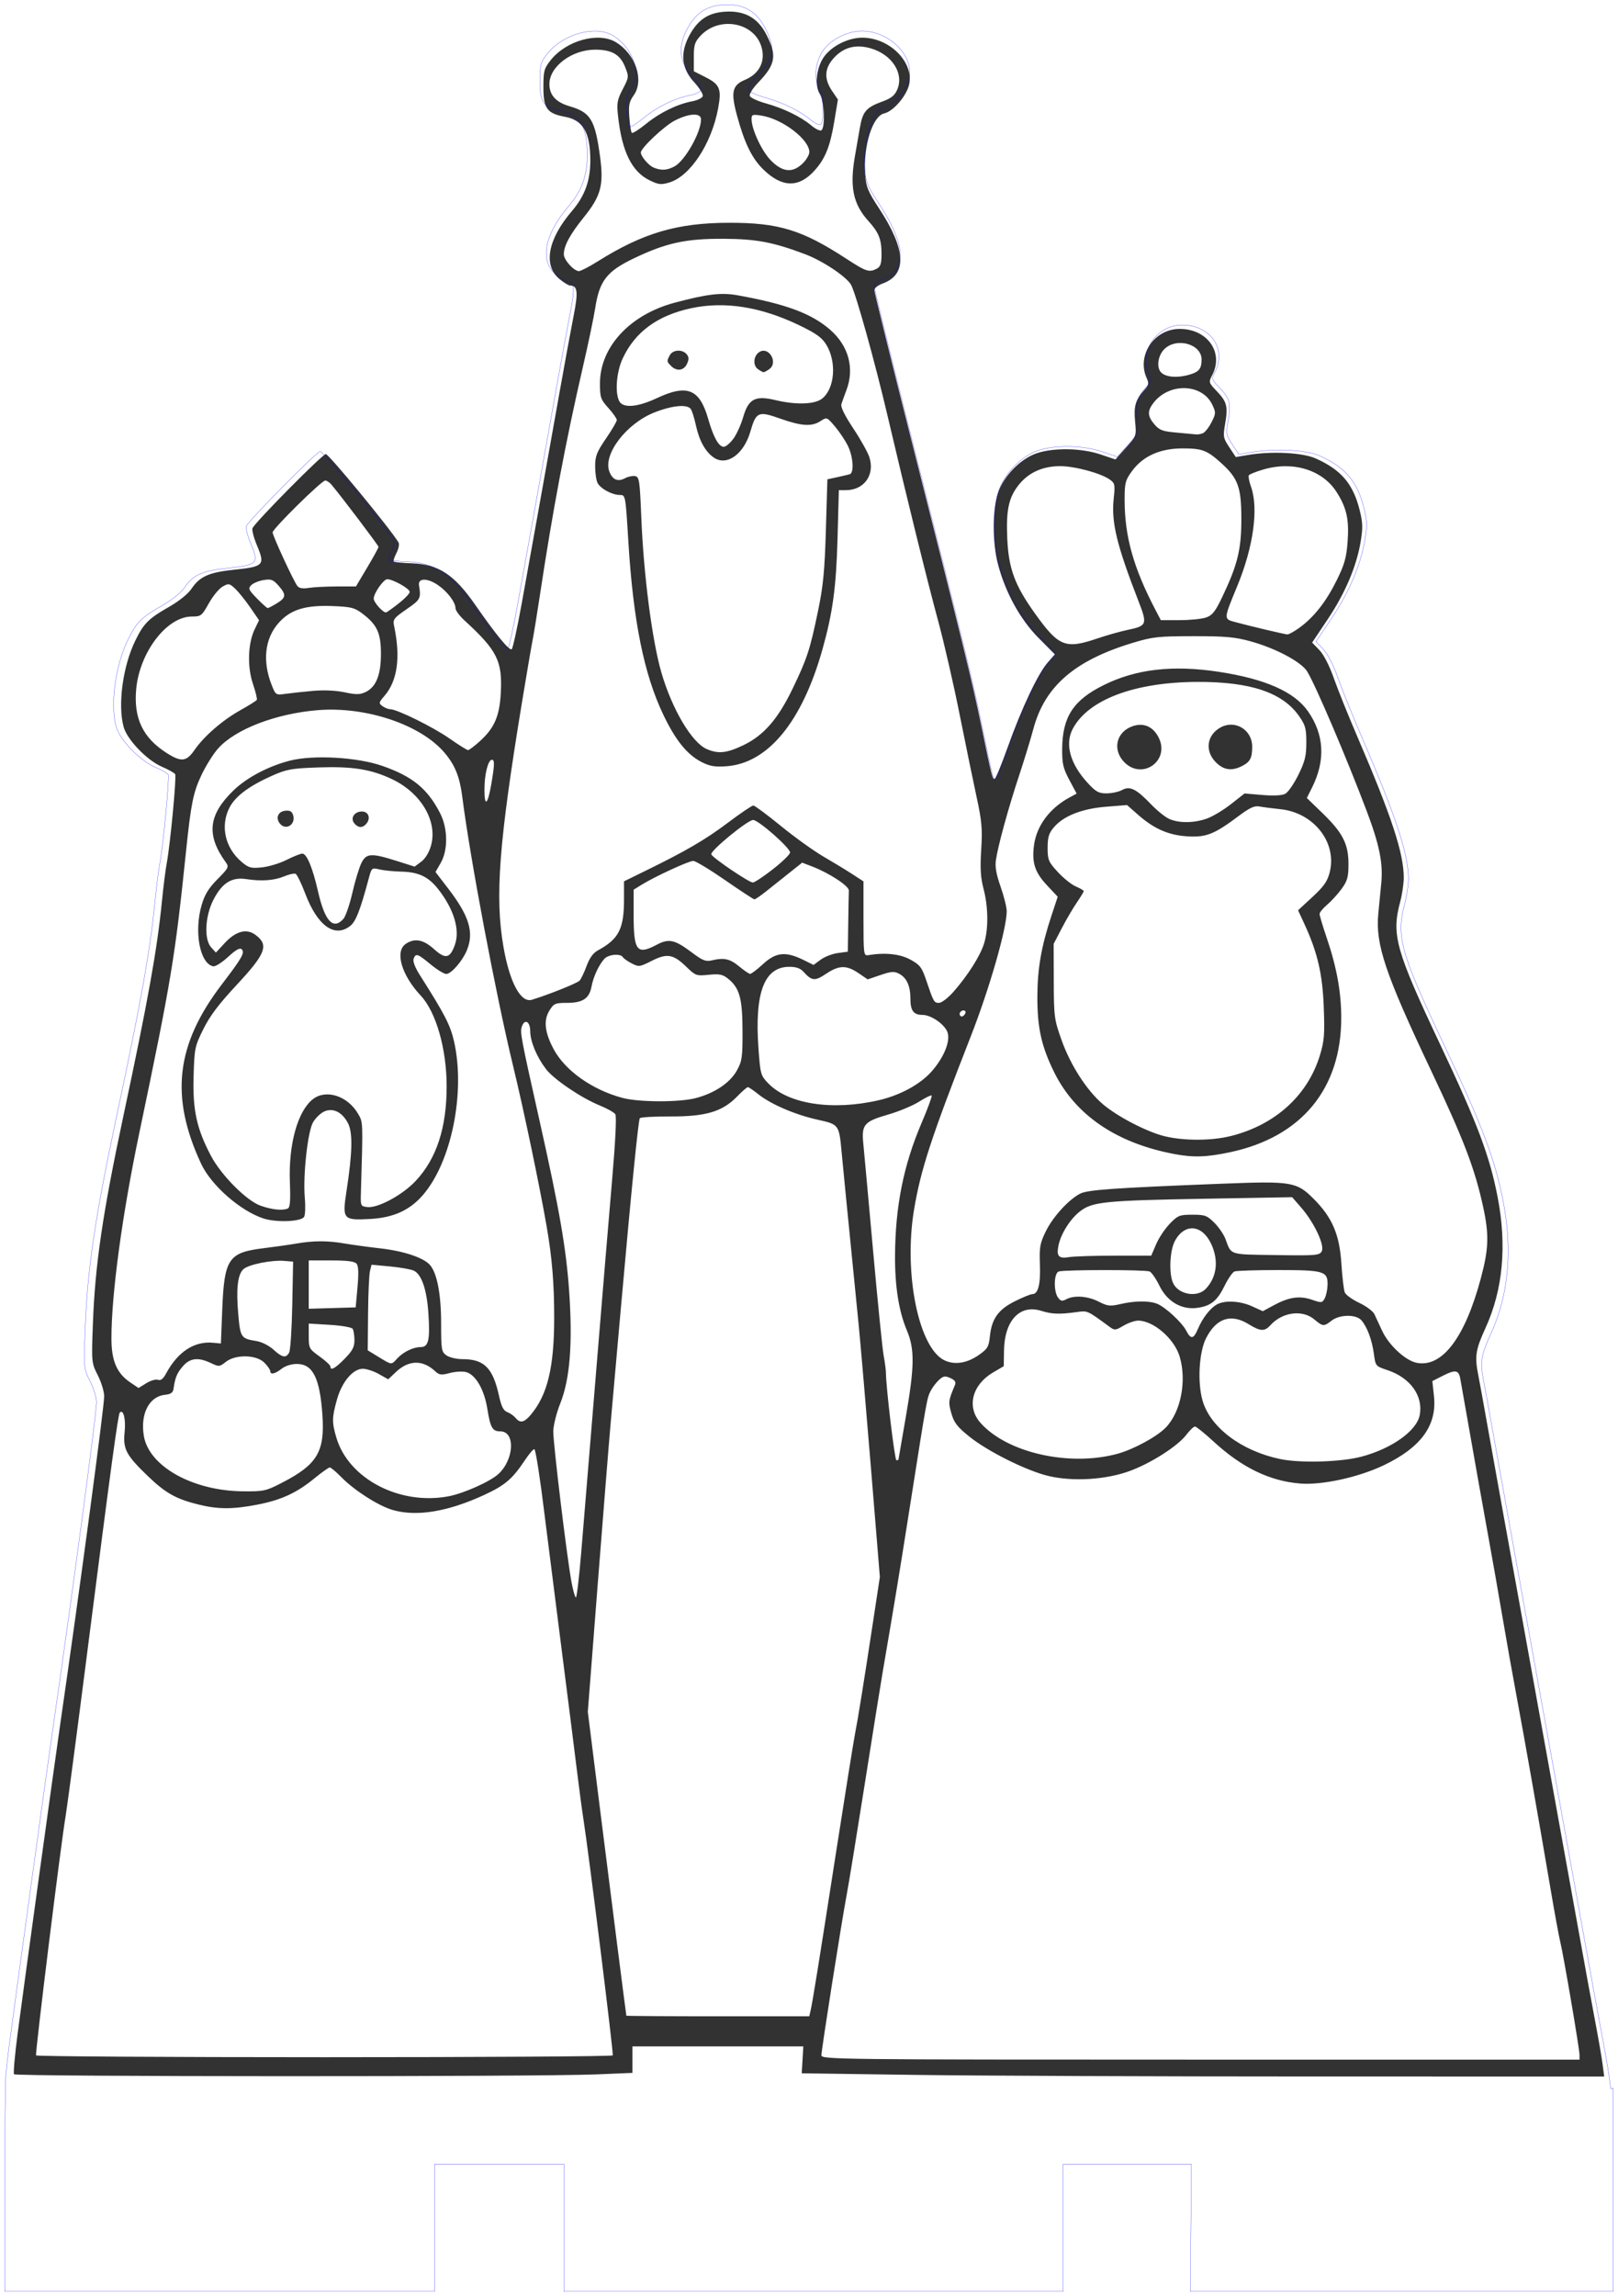 <?xml version="1.0" encoding="UTF-8" standalone="no"?>
<!-- Created with Inkscape (http://www.inkscape.org/) -->

<svg
   xmlns:dc="http://purl.org/dc/elements/1.1/"
   xmlns:cc="http://creativecommons.org/ns#"
   xmlns:rdf="http://www.w3.org/1999/02/22-rdf-syntax-ns#"
   xmlns:svg="http://www.w3.org/2000/svg"
   xmlns="http://www.w3.org/2000/svg"
   xmlns:sodipodi="http://sodipodi.sourceforge.net/DTD/sodipodi-0.dtd"
   xmlns:inkscape="http://www.inkscape.org/namespaces/inkscape"
   width="70.533mm"
   height="100.077mm"
   viewBox="0 0 249.921 354.604"
   id="svg8640"
   version="1.1"
   inkscape:version="0.91 r"
   sodipodi:docname="rois_mages.svg">
  <defs
     id="defs8642" />
  <sodipodi:namedview
     id="base"
     pagecolor="#ffffff"
     bordercolor="#666666"
     borderopacity="1.0"
     inkscape:pageopacity="0.0"
     inkscape:pageshadow="2"
     inkscape:zoom="0.98994949"
     inkscape:cx="-95.402871"
     inkscape:cy="110.86383"
     inkscape:document-units="px"
     inkscape:current-layer="layer1"
     showgrid="false"
     inkscape:window-width="1280"
     inkscape:window-height="748"
     inkscape:window-x="0"
     inkscape:window-y="0"
     inkscape:window-maximized="1"
     fit-margin-top="0"
     fit-margin-left="0"
     fit-margin-right="0"
     fit-margin-bottom="0" />
  <g
     inkscape:label="Calque 1"
     inkscape:groupmode="layer"
     id="layer1"
     transform="translate(-450.754,-339.15)">
    <path
       inkscape:connector-curvature="0"
       id="path9274"
       d="m 452.918,659.484 c -0.119,-0.192 0.13,-2.994 0.552,-6.227 0.952,-7.283 5.685,-41.63 6.675,-48.443 2.882,-19.828 6.7,-48.337 6.7,-50.037 0,-0.709 -0.443,-2.162 -0.983,-3.229 -0.979,-1.931 -0.982,-1.967 -0.755,-8.073 0.336,-9.006 1.503,-16.936 4.704,-31.971 3.839,-18.026 5.22,-25.721 5.961,-33.213 0.219,-2.217 0.545,-4.81 0.725,-5.762 0.553,-2.94 1.549,-13.435 1.311,-13.819 -0.124,-0.2 -1.044,-0.716 -2.044,-1.146 -2.3,-0.989 -5.364,-4.169 -5.909,-6.132 -0.944,-3.399 -0.131,-9.419 1.805,-13.361 1.316,-2.681 2.028,-3.387 5.299,-5.255 1.432,-0.818 2.856,-1.968 3.347,-2.705 1.287,-1.93 2.712,-2.571 6.613,-2.974 4.571,-0.473 4.804,-0.716 3.548,-3.701 -0.532,-1.265 -0.847,-2.501 -0.699,-2.748 0.771,-1.284 10.807,-11.409 11.311,-11.412 0.46,-0.003 9.869,11.422 11.226,13.631 0.165,0.268 0.031,0.983 -0.306,1.634 -0.329,0.637 -0.521,1.236 -0.426,1.331 0.095,0.095 1.32,0.216 2.723,0.268 4.21,0.156 6.602,1.717 9.886,6.451 3.164,4.561 5.29,7.141 5.615,6.817 0.18,-0.18 0.881,-3.396 1.559,-7.146 1.753,-9.71 4.022,-22.373 5.767,-32.19 0.827,-4.652 1.831,-10.113 2.231,-12.136 0.731,-3.698 0.617,-4.686 -0.541,-4.686 -0.238,0 -0.987,-0.462 -1.663,-1.027 -2.532,-2.113 -1.785,-6.123 1.952,-10.487 1.978,-2.31 2.838,-4.673 2.835,-7.792 -0.004,-4.335 -1.101,-6.231 -3.908,-6.755 -2.785,-0.52 -3.34,-1.282 -3.34,-4.585 0,-2.498 0.101,-2.871 1.134,-4.172 2.411,-3.037 7.38,-4.399 10.069,-2.76 3.058,1.865 4.398,5.878 2.74,8.206 -0.695,0.976 -0.805,1.527 -0.672,3.365 0.087,1.209 0.26,2.299 0.383,2.422 0.123,0.123 1.118,-0.505 2.212,-1.395 2.129,-1.734 4.818,-3.046 7.12,-3.475 0.783,-0.146 1.513,-0.497 1.622,-0.781 0.11,-0.287 -0.48,-1.252 -1.331,-2.175 -2.022,-2.193 -2.209,-4.671 -0.568,-7.506 1.289,-2.227 2.846,-3.212 5.334,-3.375 3.049,-0.2 5.089,0.942 6.437,3.604 1.621,3.201 1.381,4.553 -1.302,7.341 -0.831,0.864 -1.407,1.78 -1.297,2.066 0.108,0.282 1.234,0.802 2.501,1.154 2.728,0.758 5.4,2.06 7.008,3.413 0.638,0.537 1.331,0.871 1.54,0.742 0.624,-0.386 0.456,-4.56 -0.225,-5.6 -0.88,-1.344 -0.523,-4.24 0.724,-5.875 1.25,-1.639 3.739,-2.844 5.853,-2.834 4.562,0.023 8.449,4.394 7.006,7.878 -0.72,1.738 -2.453,3.554 -3.639,3.814 -1.808,0.397 -3.268,5.065 -2.951,9.438 0.138,1.909 0.429,2.616 2.158,5.25 4.171,6.353 4.354,10.21 0.55,11.585 -0.709,0.257 -1.29,0.71 -1.29,1.008 0,0.298 2.438,10.176 5.417,21.952 8.446,33.38 9.683,38.432 11.106,45.34 1.633,7.93 1.707,8.227 2.05,8.227 0.152,0 1.067,-2.217 2.033,-4.926 2.135,-5.985 4.668,-11.347 6.168,-13.055 l 1.113,-1.268 -2.532,-2.55 c -2.798,-2.819 -5.069,-6.928 -6.237,-11.286 -0.897,-3.349 -0.898,-8.525 -0.003,-11.131 0.901,-2.624 3.464,-5.241 5.965,-6.093 2.601,-0.886 6.921,-0.812 9.826,0.169 l 2.336,0.789 1.624,-1.811 c 1.622,-1.809 1.623,-1.813 1.409,-4.075 -0.226,-2.377 0.066,-3.347 1.47,-4.889 0.645,-0.708 0.693,-0.975 0.325,-1.783 -1.592,-3.494 1.156,-7.602 5.087,-7.606 4.285,-0.003 6.853,3.624 5.042,7.124 -0.581,1.123 -0.57,1.162 0.694,2.491 1.579,1.66 1.757,2.351 1.295,5.033 -0.341,1.976 -0.3,2.205 0.639,3.625 l 1.003,1.515 1.918,-0.322 c 3.649,-0.613 8.42,-0.363 10.448,0.547 3.897,1.75 5.724,3.878 6.739,7.852 0.515,2.017 0.546,2.812 0.191,4.963 -0.632,3.825 -2.387,7.969 -5.087,12.007 l -2.413,3.609 1.111,1.15 c 0.679,0.702 1.55,2.397 2.241,4.356 0.621,1.763 2.237,5.778 3.589,8.922 5.33,12.386 7.215,18.107 7.211,21.887 -6.5e-4,0.92 -0.249,2.593 -0.551,3.718 -1.368,5.096 -0.712,7.436 6.179,22.038 5.763,12.214 7.648,17.222 8.877,23.59 1.447,7.497 0.811,14.314 -1.885,20.206 -1.534,3.352 -1.688,4.37 -1.105,7.29 0.196,0.981 0.859,4.628 1.473,8.104 0.614,3.476 3.539,19.703 6.501,36.06 2.961,16.357 6.239,34.508 7.283,40.335 1.044,5.827 2.298,12.686 2.787,15.242 0.488,2.556 1.003,5.525 1.144,6.599 l 0.256,1.952 -44.379,-3.8e-4 c -24.409,-2.3e-4 -52.297,-0.111 -61.975,-0.247 l -17.596,-0.247 0.123,-2.076 0.123,-2.077 -13.197,0 -13.197,0 0,2.045 0,2.045 -5.576,0.231 c -9.312,0.385 -89.71,0.365 -89.95,-0.023 z m 241.811,-3.007 c 0,-0.916 -2.512,-15.634 -2.98,-17.461 -0.183,-0.716 -0.859,-4.396 -1.5,-8.179 -1.846,-10.876 -4.001,-23.107 -5.176,-29.368 -0.594,-3.169 -1.607,-8.857 -2.251,-12.64 -0.644,-3.783 -1.584,-9.136 -2.091,-11.896 -0.744,-4.056 -2.247,-12.512 -4.41,-24.814 -0.25,-1.424 -0.747,-1.502 -2.823,-0.443 l -1.499,0.765 0.25,2.334 c 0.482,4.499 -1.997,7.91 -7.745,10.659 -3.902,1.866 -9.53,3.098 -12.921,2.827 -4.697,-0.374 -9.014,-2.467 -13.365,-6.476 -1.387,-1.278 -2.685,-2.323 -2.886,-2.323 -0.201,0 -0.801,0.571 -1.333,1.269 -1.349,1.768 -5.473,4.402 -8.786,5.61 -3.652,1.332 -8.699,1.644 -12.454,0.769 -3.376,-0.786 -9.429,-3.796 -12.302,-6.116 -1.865,-1.506 -2.352,-2.14 -2.758,-3.59 -0.486,-1.735 -0.463,-1.916 0.552,-4.346 0.197,-0.472 0.013,-0.758 -0.696,-1.081 -0.817,-0.372 -1.084,-0.331 -1.747,0.269 -0.431,0.39 -1.012,1.151 -1.291,1.691 -0.58,1.122 -0.589,1.169 -3.145,17.421 -1.717,10.916 -2.413,15.146 -4.247,25.837 -0.316,1.84 -1.576,9.703 -2.8,17.472 -1.224,7.77 -2.479,15.465 -2.789,17.101 -0.777,4.107 -3.908,23.968 -3.908,24.793 0,0.645 2.322,0.672 58.551,0.672 l 58.551,0 z m -149.328,0.104 c 0.147,-0.256 -3.668,-30.972 -4.536,-36.525 -0.208,-1.329 -0.644,-4.591 -0.969,-7.249 -0.325,-2.658 -1.52,-12.11 -2.655,-21.004 -1.135,-8.894 -2.206,-17.342 -2.379,-18.773 -0.642,-5.301 -1.345,-9.848 -1.554,-10.058 -0.119,-0.119 -0.807,0.674 -1.529,1.761 -1.877,2.826 -3.04,3.814 -6.222,5.285 -5.688,2.628 -10.548,3.412 -14.248,2.299 -2.172,-0.654 -5.883,-3.039 -7.83,-5.034 -0.807,-0.826 -1.611,-1.502 -1.788,-1.502 -0.177,0 -1.272,0.778 -2.434,1.73 -2.705,2.215 -5.118,3.316 -8.818,4.024 -3.788,0.725 -6.03,0.715 -9.07,-0.039 -3.423,-0.849 -5.048,-1.762 -7.745,-4.352 -3.399,-3.264 -3.893,-4.196 -3.621,-6.83 0.205,-1.987 -0.186,-3.574 -0.743,-3.018 -0.267,0.267 -1.339,8.175 -5.183,38.225 -1.53,11.961 -2.968,22.835 -3.197,24.164 -0.718,4.18 -4.722,36.604 -4.556,36.896 0.087,0.153 20.129,0.279 44.539,0.279 24.409,0 44.452,-0.125 44.54,-0.279 z m 30.548,-6.877 c 0.32,-1.383 1.176,-6.689 3.909,-24.257 1.432,-9.201 2.77,-17.565 2.975,-18.588 0.427,-2.131 1.349,-7.865 2.81,-17.472 l 1.017,-6.692 -1.383,-16.915 c -0.761,-9.303 -1.608,-19.173 -1.882,-21.933 -1.906,-19.162 -2.413,-24.304 -2.642,-26.766 -0.396,-4.269 -0.402,-4.277 -3.75,-5.018 -3.417,-0.756 -7.186,-2.377 -9.112,-3.92 -0.755,-0.605 -1.485,-1.099 -1.623,-1.099 -0.138,0 -0.882,0.65 -1.653,1.445 -2.269,2.338 -4.845,3.108 -10.306,3.082 -2.5,-0.012 -4.629,0.113 -4.731,0.279 -0.228,0.368 -1.315,11.239 -2.829,28.28 -0.627,7.054 -1.37,15.418 -1.652,18.588 -0.282,3.169 -1.196,14.545 -2.031,25.279 l -1.518,19.517 2.078,16.543 c 1.6,12.738 3.736,29.483 3.876,30.391 0.008,0.051 6.368,0.093 14.134,0.093 l 14.119,0 z M 540.533,578.884 c 0.321,-3.834 1.344,-16.255 2.274,-27.603 0.93,-11.348 2.059,-24.883 2.509,-30.079 0.496,-5.722 0.687,-9.651 0.486,-9.966 -0.183,-0.285 -1.271,-0.9 -2.419,-1.365 -2.83,-1.147 -7.082,-4.025 -8.293,-5.613 -1.44,-1.888 -2.427,-4.261 -2.436,-5.859 -0.009,-1.535 -0.89,-1.971 -1.31,-0.648 -0.272,0.856 -0.104,1.744 2.671,14.124 3.165,14.117 4.198,20.066 4.663,26.84 0.548,7.993 0.105,13.457 -1.395,17.204 -0.571,1.427 -1.051,3.35 -1.067,4.275 -0.031,1.822 2.113,19.548 2.822,23.336 0.239,1.278 0.543,2.323 0.674,2.323 0.131,0 0.501,-3.137 0.822,-6.97 z m -20.487,-8.651 c 2.341,-0.444 6.46,-2.29 7.709,-3.454 2.434,-2.27 2.615,-6.575 0.276,-6.575 -1.215,0 -1.534,-0.556 -2.003,-3.485 -0.479,-2.995 -1.823,-5.302 -3.305,-5.674 -0.55,-0.138 -1.678,-0.069 -2.509,0.154 -1.307,0.35 -1.609,0.311 -2.253,-0.289 -1.909,-1.78 -4.073,-1.738 -6.038,0.118 l -1.205,1.138 -1.448,-0.814 c -0.796,-0.447 -1.907,-0.814 -2.468,-0.814 -1.538,0 -3.245,2.034 -4.007,4.773 -0.775,2.789 -0.785,3.504 -0.08,5.879 1.886,6.351 9.787,10.473 17.331,9.043 z m -25.771,-2.073 c 5.5,-2.829 6.678,-4.805 6.277,-10.529 -0.398,-5.68 -1.483,-7.836 -3.945,-7.836 -0.847,0 -1.787,0.297 -2.355,0.744 -1.036,0.815 -1.757,0.96 -1.757,0.355 0,-0.214 -0.411,-0.799 -0.912,-1.301 -1.241,-1.241 -4.439,-1.303 -5.948,-0.116 -0.97,0.763 -1.066,0.771 -2.293,0.186 -1.983,-0.946 -3.27,-0.789 -4.382,0.533 -0.902,1.072 -1.143,1.669 -1.416,3.503 -0.079,0.532 -0.444,0.776 -1.284,0.858 -2.468,0.24 -3.863,2.946 -3.285,6.369 0.793,4.692 7.551,8.464 15.3,8.54 3.206,0.031 3.55,-0.043 6,-1.304 z m 166.778,-4.047 c 4.71,-1.257 8.541,-3.996 8.998,-6.434 0.555,-2.959 -1.458,-5.758 -4.984,-6.929 -1.834,-0.609 -1.848,-0.626 -2.1,-2.52 -0.285,-2.15 -1.063,-4.22 -1.955,-5.207 -0.826,-0.913 -3.363,-0.869 -4.575,0.079 -1.196,0.936 -1.35,0.925 -2.67,-0.186 -1.837,-1.546 -4.939,-1.138 -6.775,0.891 -0.906,1.001 -1.547,0.971 -3.38,-0.158 -2.724,-1.677 -4.982,-0.933 -6.562,2.164 -1.095,2.147 -1.359,6.847 -0.541,9.659 1.205,4.147 6.019,7.764 11.988,9.011 3.124,0.652 9.415,0.466 12.556,-0.372 z m -71.522,0.458 c 0.005,-0.051 0.503,-2.937 1.106,-6.413 1.388,-7.99 1.424,-10.627 0.186,-13.568 -1.241,-2.948 -1.847,-6.79 -1.82,-11.525 0.044,-7.621 1.309,-13.947 4.091,-20.464 0.959,-2.246 1.665,-4.163 1.568,-4.259 -0.097,-0.097 -0.972,0.33 -1.946,0.947 -0.974,0.618 -3.122,1.513 -4.774,1.99 -3.735,1.078 -4.134,1.546 -3.838,4.5 0.123,1.227 0.802,8.671 1.51,16.543 0.707,7.872 1.441,15.149 1.63,16.171 0.189,1.022 0.346,2.193 0.348,2.602 0.014,2.292 1.362,13.569 1.622,13.569 0.17,0 0.312,-0.042 0.317,-0.093 z m 33.821,-0.898 c 2.502,-0.68 6.157,-2.672 7.506,-4.091 2.306,-2.426 3.226,-7.199 2.107,-10.933 -0.827,-2.76 -4.051,-5.547 -6.417,-5.547 -0.508,0 -1.52,0.352 -2.25,0.783 -1.244,0.734 -1.379,0.745 -2.159,0.174 -3.508,-2.571 -3.368,-2.509 -5.107,-2.271 -2.662,0.364 -3.797,0.322 -5.473,-0.202 -3.285,-1.027 -5.655,1.518 -5.725,6.145 l -0.036,2.411 -1.656,0.97 c -3.232,1.894 -4.103,5.316 -1.971,7.744 4.083,4.65 13.722,6.842 21.18,4.817 z m -90.6,-6.047 c 2.567,-3.051 3.595,-7.301 3.604,-14.905 0.006,-5.292 -0.321,-9.288 -1.157,-14.117 -1.1,-6.355 -3.542,-18.032 -5.208,-24.907 -2.647,-10.924 -6.636,-32.049 -7.826,-41.446 -0.394,-3.112 -1.107,-4.901 -2.716,-6.813 -3.683,-4.377 -12.174,-7.231 -19.657,-6.608 -6.443,0.537 -12.644,2.918 -15.325,5.885 -0.739,0.818 -1.909,2.68 -2.599,4.138 -1.257,2.654 -1.613,4.403 -2.358,11.572 -1.741,16.767 -2.258,19.88 -7.274,43.867 -2.626,12.555 -4.282,24.818 -4.269,31.599 0.007,3.448 0.833,5.357 2.932,6.772 l 1.255,0.846 1.207,-0.746 c 0.664,-0.41 1.475,-0.643 1.802,-0.518 0.415,0.159 0.793,-0.139 1.25,-0.986 1.812,-3.359 4.358,-5.017 7.277,-4.737 l 1.185,0.114 0.205,-5.205 c 0.311,-7.877 0.954,-8.842 6.337,-9.503 1.718,-0.211 4.054,-0.543 5.19,-0.738 2.626,-0.45 4.78,-0.448 7.39,0.005 1.137,0.197 3.64,0.538 5.563,0.758 3.552,0.405 6.601,1.426 7.594,2.542 1.104,1.242 1.736,4.525 1.736,9.027 0,4.097 0.052,4.409 0.826,4.951 0.454,0.318 1.558,0.579 2.453,0.579 3.384,0 4.714,1.338 5.672,5.704 0.353,1.611 0.679,2.249 1.261,2.471 0.432,0.164 1.008,0.567 1.28,0.895 0.719,0.866 1.334,0.738 2.37,-0.493 z m -41.277,-30.289 c -3.584,-1.164 -8.1,-5.121 -9.656,-8.461 -4.826,-10.358 -3.904,-18.387 3.179,-27.674 3.176,-4.164 3.608,-4.927 3.085,-5.45 -0.275,-0.275 -0.901,0.077 -2.097,1.179 -0.937,0.864 -1.972,1.519 -2.298,1.454 -2.054,-0.404 -2.99,-5.329 -1.794,-9.442 0.478,-1.646 1.069,-2.61 2.458,-4.013 1.716,-1.734 1.794,-1.895 1.269,-2.619 -3.032,-4.185 -2.701,-7.301 1.175,-11.066 2.063,-2.004 5.393,-3.764 8.743,-4.623 3.603,-0.923 10.361,-0.542 14.243,0.803 4.675,1.62 7.013,3.53 8.953,7.317 1.202,2.347 1.243,5.68 0.093,7.678 l -0.806,1.4 1.978,2.577 c 3.254,4.239 4.013,6.783 2.849,9.559 -0.691,1.65 -2.41,3.613 -3.163,3.613 -0.343,0 -1.434,-0.669 -2.424,-1.487 -2.016,-1.666 -2.28,-1.753 -2.622,-0.863 -0.148,0.385 0.219,1.347 0.957,2.509 3.882,6.115 4.721,7.745 5.294,10.282 1.773,7.851 -0.402,18.588 -4.798,23.681 -2.054,2.38 -4.558,3.516 -8.194,3.716 -4.149,0.229 -4.295,0.057 -3.63,-4.257 0.925,-6 0.994,-9.069 0.237,-10.533 -0.902,-1.742 -2.362,-2.443 -3.721,-1.787 -0.552,0.267 -1.305,1.003 -1.674,1.636 -0.833,1.431 -1.582,8.28 -1.276,11.675 0.12,1.329 0.068,2.656 -0.115,2.948 -0.462,0.737 -4.272,0.887 -6.246,0.246 z m 3.695,-1.529 c 0.394,-0.151 0.472,-1.06 0.358,-4.154 -0.215,-5.797 1.206,-10.902 3.547,-12.744 2.023,-1.591 5.354,-0.529 6.97,2.223 0.799,1.361 0.787,1.027 0.453,12.267 -0.059,1.992 -0.033,2.048 1.006,2.167 1.63,0.186 5.433,-1.872 7.455,-4.034 3.239,-3.462 4.797,-8.241 4.785,-14.676 -0.01,-5.742 -1.64,-11.425 -3.997,-13.941 -2.957,-3.156 -4.03,-6.795 -2.35,-7.972 1.371,-0.961 2.739,-0.714 4.408,0.794 1.752,1.582 2.46,1.436 3.21,-0.665 0.822,-2.3 -0.142,-5.513 -2.586,-8.619 -1.504,-1.911 -3.013,-2.627 -5.673,-2.692 -1.227,-0.03 -2.762,-0.184 -3.411,-0.343 -1.152,-0.281 -1.192,-0.248 -1.615,1.332 -1.337,4.992 -2.006,6.708 -2.881,7.396 -2.408,1.894 -5.061,-0.014 -6.946,-4.997 -0.605,-1.598 -1.283,-2.975 -1.507,-3.061 -0.224,-0.086 -1.008,0.095 -1.741,0.401 -1.545,0.646 -3.507,0.788 -5.876,0.425 -2.243,-0.343 -3.735,0.601 -5.067,3.21 -1.297,2.541 -1.461,6.098 -0.339,7.339 l 0.729,0.805 1.356,-1.468 c 1.712,-1.854 3.381,-2.3 4.759,-1.272 2.107,1.571 1.608,2.886 -2.948,7.774 -2.722,2.921 -4.11,4.764 -5.11,6.787 -1.321,2.673 -1.378,2.951 -1.504,7.346 -0.148,5.155 0.486,8.048 2.674,12.199 1.592,3.02 5.517,6.968 7.68,7.723 1.747,0.61 3.304,0.778 4.161,0.45 z m 8.618,-44.737 c 0.345,-0.381 0.967,-2.179 1.384,-3.996 0.416,-1.817 1.041,-3.89 1.389,-4.605 0.762,-1.57 1.511,-1.616 5.543,-0.335 l 2.693,0.855 1.023,-0.764 c 0.633,-0.472 1.207,-1.415 1.505,-2.471 1.059,-3.748 -1.51,-8.133 -6.016,-10.271 -3.255,-1.545 -6.142,-2.001 -11.456,-1.812 -4.089,0.146 -4.835,0.281 -7.101,1.291 -3.534,1.575 -5.667,3.175 -6.558,4.922 -1.445,2.832 -0.675,6.226 1.905,8.396 1.075,0.904 1.429,0.997 3.125,0.822 1.052,-0.109 2.767,-0.63 3.811,-1.159 1.044,-0.529 2.129,-0.962 2.411,-0.962 0.694,0 1.593,2.159 2.433,5.844 1.047,4.596 2.331,5.989 3.91,4.244 z m -9.79,-14.718 c -0.711,-0.857 -0.311,-1.863 0.793,-1.991 0.735,-0.085 1.051,0.086 1.236,0.668 0.456,1.436 -1.095,2.448 -2.029,1.323 z m 11.484,-0.049 c -0.66,-0.796 0.003,-1.828 1.177,-1.828 1.012,0 1.393,1.033 0.693,1.877 -0.583,0.703 -1.261,0.685 -1.87,-0.049 z m -1.49,82.687 c 1.209,-1.234 1.514,-1.816 1.51,-2.881 -0.003,-0.734 -0.129,-1.52 -0.279,-1.746 -0.15,-0.226 -1.737,-0.501 -3.526,-0.609 l -3.253,-0.198 0,1.94 c 0,1.874 0.057,1.982 1.673,3.142 0.92,0.661 1.673,1.358 1.673,1.55 0,0.704 0.723,0.311 2.202,-1.198 z m 8.056,0.021 c 0.945,-1.045 2.505,-1.821 3.658,-1.821 1.243,0 1.49,-1.043 1.222,-5.17 -0.24,-3.7 -1.054,-6.085 -2.266,-6.638 -0.464,-0.211 -2.12,-0.504 -3.68,-0.65 l -2.836,-0.266 -0.244,0.972 c -0.134,0.535 -0.268,3.51 -0.296,6.611 l -0.052,5.639 1.673,1.023 c 2.059,1.259 1.964,1.249 2.823,0.3 z m 89.924,-0.619 c 1.326,-0.93 1.515,-1.253 1.687,-2.89 0.285,-2.702 1.29,-4.107 3.858,-5.39 1.21,-0.605 2.419,-1.1 2.686,-1.1 0.907,0 1.29,-1.483 1.179,-4.562 -0.098,-2.71 0.006,-3.296 0.91,-5.137 1.096,-2.231 3.501,-4.876 5.284,-5.81 1.158,-0.607 5.167,-0.889 22.011,-1.549 10.672,-0.418 11.451,-0.29 14.062,2.325 2.896,2.9 4.018,5.526 4.304,10.071 0.129,2.053 0.366,4.038 0.527,4.412 0.161,0.374 1.165,1.093 2.233,1.598 1.067,0.505 2.117,1.287 2.332,1.737 0.215,0.45 0.749,1.599 1.187,2.554 1.027,2.24 3.629,4.647 5.378,4.975 3.916,0.735 7.423,-3.895 9.872,-13.031 1.227,-4.578 1.3,-6.728 0.372,-11.013 -1.284,-5.931 -3.003,-10.435 -8.047,-21.085 -7.08,-14.951 -8.611,-19.492 -8.16,-24.197 0.129,-1.343 0.337,-3.494 0.463,-4.779 0.298,-3.053 -0.295,-5.96 -2.294,-11.232 -3.127,-8.248 -7.807,-19.216 -9.14,-21.424 -0.894,-1.48 -4.878,-3.605 -8.764,-4.673 -2.411,-0.663 -3.903,-0.797 -8.848,-0.792 -5.39,0.005 -6.262,0.1 -9.294,1.014 -9.012,2.716 -13.638,6.714 -15.4,13.308 -0.42,1.573 -1.419,4.835 -2.219,7.249 -1.624,4.898 -3.214,10.682 -3.558,12.94 -0.165,1.086 0.028,2.212 0.717,4.175 0.519,1.479 0.943,3.187 0.943,3.796 0,2.68 -2.664,11.949 -5.562,19.352 -6.093,15.565 -7.724,20.547 -8.755,26.752 -1.639,9.863 0.738,21.467 4.768,23.28 1.582,0.712 3.449,0.402 5.268,-0.874 z m 30.118,-31.027 c -8.955,-1.707 -15.282,-6.041 -18.546,-12.703 -1.931,-3.942 -2.567,-6.818 -2.555,-11.562 0.011,-4.366 0.605,-7.781 2.185,-12.563 l 0.958,-2.897 -1.684,-1.8 c -1.86,-1.989 -2.341,-3.504 -1.971,-6.208 0.404,-2.946 2.411,-5.651 5.405,-7.283 l 1.172,-0.639 -1.125,-2.109 c -0.957,-1.793 -1.123,-2.504 -1.109,-4.751 0.031,-4.981 1.707,-7.565 6.425,-9.903 4.986,-2.47 10.642,-3.125 17.723,-2.052 7.205,1.093 11.71,3.083 13.823,6.106 2.511,3.595 2.726,7.571 0.635,11.758 l -0.814,1.631 2.42,2.343 c 3.129,3.029 4.011,4.756 4.011,7.849 0,2.022 -0.158,2.593 -1.06,3.839 -0.583,0.805 -1.587,1.906 -2.231,2.448 -0.644,0.542 -1.171,1.185 -1.171,1.43 0,0.245 0.491,1.886 1.09,3.649 1.557,4.575 2.256,8.418 2.256,12.404 0,10.948 -6.143,18.384 -17.124,20.731 -3.678,0.786 -5.722,0.852 -8.713,0.282 z m 8.712,-2.751 c 6.898,-1.712 11.94,-6.27 13.834,-12.503 0.67,-2.205 0.749,-3.203 0.589,-7.451 -0.194,-5.161 -0.974,-8.469 -3.057,-12.965 l -0.91,-1.965 2.218,-2.051 c 1.767,-1.634 2.31,-2.41 2.668,-3.817 1.167,-4.58 -2.444,-9.204 -7.606,-9.742 -1.277,-0.133 -2.755,-0.324 -3.285,-0.425 -0.73,-0.139 -1.496,0.217 -3.16,1.466 -3.749,2.814 -5.013,3.321 -7.873,3.155 -2.939,-0.17 -5.193,-1.149 -7.675,-3.335 l -1.707,-1.503 -3.251,0.262 c -3.74,0.302 -6.576,1.426 -8.067,3.197 -0.761,0.904 -0.947,1.523 -0.947,3.149 0,1.864 0.125,2.161 1.58,3.744 0.869,0.946 2.124,1.948 2.788,2.227 0.665,0.279 1.208,0.601 1.208,0.715 0,0.114 -0.48,0.906 -1.066,1.761 -0.586,0.855 -1.632,2.641 -2.323,3.97 l -1.258,2.416 0.019,5.762 c 0.019,5.514 0.071,5.906 1.21,9.108 1.37,3.851 3.87,7.737 6.346,9.864 2.236,1.921 6.839,4.311 9.583,4.975 2.966,0.718 7.207,0.711 10.141,-0.018 z m -3.652,-49.038 c 0.892,-0.315 2.571,-1.318 3.73,-2.229 l 2.108,-1.656 2.755,0.233 c 1.779,0.15 3.034,0.084 3.543,-0.189 0.433,-0.232 1.341,-1.546 2.018,-2.921 1.02,-2.073 1.23,-2.924 1.231,-4.984 5.1e-4,-2.167 -0.144,-2.692 -1.129,-4.099 -2.554,-3.647 -7.54,-5.312 -15.785,-5.27 -9.662,0.049 -16.81,2.756 -19.176,7.263 -1.243,2.368 -0.383,5.432 2.355,8.383 1.25,1.347 1.679,1.578 2.916,1.567 0.798,-0.007 1.866,-0.243 2.373,-0.523 1.191,-0.659 2.176,-0.17 4.469,2.221 0.92,0.96 2.175,1.97 2.788,2.246 1.496,0.672 3.827,0.655 5.804,-0.042 z m -12.71,-8.693 c -1.933,-1.933 -1.27,-4.747 1.32,-5.602 1.682,-0.555 3.126,0.096 3.972,1.79 1.765,3.533 -2.5,6.604 -5.292,3.812 z m 14.127,0 c -1.778,-1.778 -1.403,-4.294 0.81,-5.439 2.233,-1.155 4.795,0.455 4.795,3.013 0,1.732 -0.314,2.348 -1.514,2.968 -1.621,0.838 -2.877,0.672 -4.091,-0.543 z m -143.146,91.143 c 0.191,-0.358 0.406,-3.662 0.478,-7.342 l 0.13,-6.692 -1.379,-0.115 c -1.944,-0.161 -5.499,0.557 -6.288,1.272 -0.9,0.814 -1.154,3.025 -0.804,6.982 0.319,3.6 0.417,3.744 2.818,4.128 0.796,0.127 1.93,0.699 2.602,1.31 1.38,1.256 1.958,1.363 2.442,0.456 z m 140.372,-3.646 c 0.692,-1.657 1.879,-3.188 2.927,-3.776 1.212,-0.679 3.578,-0.553 5.437,0.29 l 1.658,0.752 1.688,-0.915 c 2.341,-1.269 3.998,-1.51 5.89,-0.858 1.493,0.514 1.598,0.503 1.978,-0.207 0.221,-0.412 0.418,-1.334 0.438,-2.047 0.061,-2.149 -0.517,-2.326 -7.589,-2.326 -3.42,0 -6.47,0.096 -6.777,0.214 -0.307,0.118 -1.005,1.128 -1.551,2.244 -1.129,2.308 -2.119,3.099 -4.231,3.383 -2.415,0.324 -4.618,-0.973 -5.817,-3.423 -0.536,-1.095 -1.225,-2.087 -1.532,-2.204 -0.746,-0.286 -13.287,-0.276 -14.036,0.011 -0.741,0.284 -0.805,3.052 -0.094,4.026 0.404,0.552 0.638,0.599 1.277,0.257 1.217,-0.651 3.312,-0.496 5.011,0.371 1.375,0.702 1.751,0.743 3.359,0.372 2.217,-0.512 4.37,-0.536 5.614,-0.063 1.261,0.479 3.869,2.876 4.538,4.171 0.718,1.389 1.143,1.325 1.81,-0.273 z M 505.975,537.941 c 0.196,-2.159 0.153,-3.273 -0.138,-3.625 -0.301,-0.362 -1.416,-0.507 -3.907,-0.507 l -3.486,0 0,3.731 0,3.731 3.625,-0.106 3.625,-0.106 z m 131.042,0.236 c 1.692,-1.807 2.005,-4.317 0.854,-6.853 -1.401,-3.085 -4.149,-3.326 -5.653,-0.495 -0.782,1.473 -0.933,5.011 -0.274,6.456 0.822,1.805 3.737,2.317 5.073,0.892 z m -14.117,-5.107 5.682,-0.004 0.753,-1.766 c 0.414,-0.971 1.362,-2.393 2.107,-3.16 1.256,-1.293 1.51,-1.394 3.497,-1.394 1.935,0 2.263,0.121 3.388,1.245 0.685,0.685 1.457,1.814 1.716,2.509 0.941,2.528 0.447,2.37 7.774,2.481 6.247,0.094 6.753,0.052 7.099,-0.593 0.485,-0.907 -1.172,-4.436 -3.153,-6.715 l -1.418,-1.631 -13.403,0.237 c -15.478,0.273 -17.426,0.467 -19.336,1.924 -1.509,1.151 -2.973,3.454 -3.352,5.275 -0.349,1.673 0.018,2.085 1.618,1.82 0.741,-0.123 3.904,-0.225 7.029,-0.227 z m -36.445,-23.996 c 3.322,-0.763 6.444,-2.459 8.204,-4.459 1.912,-2.172 2.928,-4.682 2.447,-6.047 -0.428,-1.216 -2.528,-2.678 -3.848,-2.678 -1.387,0 -1.878,-0.647 -1.878,-2.473 0,-1.984 -0.567,-3.255 -1.73,-3.877 -0.766,-0.41 -1.207,-0.381 -2.887,0.19 l -1.982,0.674 -1.434,-0.974 c -1.847,-1.255 -3,-1.229 -4.999,0.113 -1.722,1.156 -2.191,1.115 -3.48,-0.31 -0.499,-0.552 -1.146,-0.776 -2.226,-0.77 -3.856,0.021 -5.353,4.014 -4.731,12.623 0.288,3.986 0.338,4.163 1.523,5.386 3.104,3.202 9.887,4.239 17.02,2.601 z m -28.197,-0.344 c 2.912,-0.775 5.271,-2.364 6.315,-4.254 0.804,-1.455 0.886,-2.04 0.872,-6.173 -0.017,-5.019 -0.466,-6.608 -2.272,-8.038 -0.806,-0.638 -1.318,-0.738 -2.951,-0.572 -1.9,0.193 -2.033,0.145 -3.443,-1.223 -2.026,-1.966 -2.982,-2.132 -5.36,-0.928 -1.855,0.939 -1.998,0.957 -3.087,0.394 -0.628,-0.325 -1.246,-0.759 -1.373,-0.965 -0.376,-0.608 -2.256,-0.428 -2.873,0.276 -0.876,0.999 -1.684,2.76 -1.972,4.297 -0.341,1.82 -1.36,2.487 -3.794,2.487 -1.819,0 -2.024,0.091 -2.714,1.208 -0.924,1.496 -0.709,3.383 0.677,5.962 1.773,3.297 5.938,6.246 10.591,7.499 2.563,0.69 8.84,0.706 11.385,0.029 z m 41.58,-13.429 c -0.354,-0.354 -1.065,0.22 -0.8,0.647 0.157,0.254 0.365,0.247 0.632,-0.019 0.219,-0.219 0.295,-0.501 0.169,-0.627 z m -1.803,-2.989 c 2.237,-2.541 4.16,-5.585 4.734,-7.494 0.678,-2.252 0.641,-5.599 -0.092,-8.392 -0.459,-1.748 -0.544,-3.169 -0.363,-6.051 0.203,-3.234 0.101,-4.391 -0.72,-8.179 -0.526,-2.426 -1.708,-8.176 -2.627,-12.776 -0.919,-4.6 -2.397,-11.041 -3.286,-14.312 -1.685,-6.202 -4.938,-19.387 -7.843,-31.785 -1.903,-8.122 -4.825,-18.632 -5.597,-20.13 -0.644,-1.25 -4.358,-3.743 -7.131,-4.787 -4.937,-1.858 -7.53,-2.35 -12.541,-2.379 -5.855,-0.034 -8.892,0.624 -13.867,3.002 -4.219,2.017 -5.35,3.463 -6.007,7.685 -0.229,1.468 -1.085,5.563 -1.904,9.102 -2.643,11.427 -4.694,22.325 -6.661,35.389 -0.416,2.76 -0.92,5.855 -1.122,6.877 -0.201,1.022 -0.943,5.372 -1.649,9.666 -3.549,21.597 -4.178,29.937 -2.837,37.639 0.956,5.496 2.671,8.686 4.388,8.164 2.571,-0.782 7.018,-2.564 7.369,-2.953 0.233,-0.259 0.723,-1.285 1.089,-2.281 0.458,-1.248 1.011,-1.999 1.779,-2.416 3.202,-1.741 3.995,-3.308 3.995,-7.898 l 0,-2.745 3.253,-1.593 c 6.37,-3.12 9.274,-4.813 12.778,-7.447 1.953,-1.468 3.726,-2.669 3.94,-2.669 0.214,0 2.123,1.417 4.242,3.148 2.12,1.731 5.087,3.864 6.594,4.74 1.507,0.876 3.515,2.096 4.461,2.712 l 1.721,1.12 0,5.757 c 0,5.551 0.027,5.753 0.744,5.633 2.597,-0.434 4.906,-0.188 6.506,0.692 1.469,0.808 1.765,1.192 2.427,3.15 1.159,3.426 1.218,3.531 1.991,3.531 0.398,0 1.404,-0.773 2.236,-1.719 z m -38.911,-35.475 c -2.228,-1.136 -4.009,-3.334 -5.899,-7.279 -2.999,-6.258 -4.667,-14.514 -5.416,-26.81 -0.436,-7.148 -0.437,-7.156 -1.313,-7.156 -1.175,0 -2.959,-0.956 -3.431,-1.838 -0.211,-0.393 -0.383,-1.552 -0.383,-2.575 0,-1.594 0.239,-2.208 1.673,-4.303 0.92,-1.344 1.673,-2.631 1.673,-2.86 0,-0.229 -0.586,-1.064 -1.301,-1.856 -1.199,-1.327 -1.301,-1.626 -1.301,-3.796 0,-5.625 4.62,-10.62 11.524,-12.462 5.066,-1.351 7.221,-1.604 9.758,-1.146 7.477,1.351 11.407,2.816 14.28,5.324 2.858,2.495 3.787,5.963 2.501,9.341 -0.311,0.818 -0.659,1.786 -0.774,2.151 -0.134,0.426 0.52,1.758 1.824,3.718 1.118,1.679 2.239,3.681 2.492,4.448 0.901,2.729 -0.787,5.112 -3.621,5.112 l -1.086,0 -0.198,7.342 c -0.206,7.625 -0.733,11.534 -2.319,17.194 -3.143,11.214 -8.418,17.643 -14.853,18.103 -1.786,0.128 -2.564,-0.004 -3.829,-0.65 z m 6.429,-2.588 c 3.151,-1.504 5.351,-4.021 7.614,-8.711 2.247,-4.656 2.692,-6.014 3.931,-11.974 0.812,-3.907 1.035,-6.197 1.225,-12.583 l 0.232,-7.807 1.487,-0.323 c 0.818,-0.178 1.696,-0.381 1.952,-0.453 0.714,-0.2 0.556,-2.707 -0.278,-4.404 -0.409,-0.831 -1.306,-2.173 -1.993,-2.982 -1.24,-1.458 -1.258,-1.465 -2.218,-0.836 -1.356,0.888 -2.933,0.793 -6.234,-0.376 -3.404,-1.206 -3.722,-1.066 -4.621,2.026 -1.005,3.456 -3.601,5.326 -5.588,4.024 -1.317,-0.863 -2.305,-2.624 -2.822,-5.033 -0.242,-1.128 -0.601,-2.26 -0.796,-2.516 -0.577,-0.754 -2.854,-0.535 -5.587,0.537 -4.346,1.705 -7.996,6.483 -6.98,9.138 0.489,1.277 1.309,1.624 2.427,1.026 0.47,-0.252 1.17,-0.398 1.555,-0.324 0.64,0.122 0.721,0.673 0.955,6.449 0.357,8.825 1.667,18.932 3.09,23.853 1.641,5.674 4.7,10.845 7.008,11.85 1.785,0.777 3.074,0.644 5.641,-0.581 z m -1.548,-47.301 c 0.503,-0.665 1.197,-2.185 1.542,-3.379 0.816,-2.825 1.857,-3.375 4.98,-2.629 3.188,0.763 6.067,0.673 7.208,-0.225 1.97,-1.549 2.285,-5.688 0.636,-8.356 -0.68,-1.1 -1.569,-1.731 -4.241,-3.013 -5.882,-2.82 -11.446,-3.695 -16.567,-2.606 -5.24,1.115 -8.711,3.653 -10.629,7.774 -0.963,2.068 -1.218,5.3 -0.522,6.602 0.592,1.106 2.815,0.923 5.8,-0.478 4.691,-2.201 6.606,-1.427 7.931,3.205 0.818,2.859 1.632,4.312 2.417,4.312 0.292,0 0.942,-0.544 1.445,-1.208 z m 3.805,-10.802 c -0.808,-0.591 -0.673,-2.06 0.243,-2.635 1.456,-0.913 2.938,1.615 1.544,2.635 -0.365,0.267 -0.767,0.486 -0.894,0.486 -0.126,0 -0.528,-0.218 -0.894,-0.486 z m -13.392,-0.47 c -0.691,-0.691 -0.697,-0.741 -0.199,-1.671 0.46,-0.86 1.938,-0.946 2.598,-0.15 0.361,0.435 0.373,0.785 0.053,1.487 -0.478,1.049 -1.586,1.2 -2.452,0.334 z m 14.143,92.407 c 2.05,-1.89 3.53,-2.046 6.325,-0.669 l 1.536,0.757 1.102,-0.815 c 0.606,-0.448 1.797,-0.908 2.646,-1.022 l 1.544,-0.207 0.062,-4.412 c 0.034,-2.427 0.076,-4.694 0.093,-5.039 0.034,-0.687 -3.026,-2.695 -5.634,-3.697 l -1.575,-0.605 -2.047,1.629 c -1.126,0.896 -2.73,2.172 -3.565,2.837 -0.835,0.665 -1.631,1.206 -1.768,1.202 -0.137,-0.003 -2.174,-1.339 -4.525,-2.968 -2.351,-1.629 -4.565,-2.965 -4.919,-2.968 -0.684,-0.006 -5.979,2.438 -8,3.694 l -1.208,0.75 0,3.933 c 0,5.538 0.506,6.188 3.558,4.572 1.885,-0.998 2.782,-0.804 5.415,1.176 1.683,1.266 2.167,1.458 3.109,1.233 1.882,-0.448 2.801,-0.244 4.217,0.935 0.748,0.623 1.508,1.142 1.69,1.152 0.182,0.011 1.056,-0.65 1.943,-1.467 z m 1.592,-14.705 c 1.452,-1.136 2.64,-2.293 2.64,-2.57 0,-0.718 -4.882,-5.014 -5.708,-5.023 -0.838,-0.009 -6.644,4.759 -6.462,5.306 0.175,0.525 5.817,4.353 6.415,4.353 0.261,0 1.662,-0.93 3.114,-2.066 z m -43.499,-13.206 c 0.502,-2.965 0.517,-3.687 0.079,-3.687 -0.584,0 -1.152,2.261 -1.152,4.591 0,2.815 0.518,2.378 1.073,-0.904 z m -45.849,-5.203 c 1.477,-2.131 4.323,-4.598 7.093,-6.146 1.298,-0.726 2.432,-1.436 2.52,-1.578 0.088,-0.142 -0.18,-1.258 -0.594,-2.479 -0.897,-2.644 -0.78,-6.266 0.273,-8.442 l 0.672,-1.388 -1.369,-1.988 c -0.753,-1.093 -1.795,-2.388 -2.317,-2.878 -0.886,-0.832 -1.012,-0.854 -1.942,-0.332 -0.547,0.307 -1.507,1.474 -2.132,2.593 -1.085,1.941 -1.207,2.035 -2.637,2.035 -3.834,0 -8.048,5.492 -8.579,11.184 -0.421,4.512 1.023,7.551 4.697,9.886 2.273,1.444 3.05,1.361 4.316,-0.466 z m 44.058,-1.34 c 2.248,-2.031 3.047,-3.859 3.243,-7.417 0.273,-4.973 -0.54,-6.603 -5.61,-11.248 -0.757,-0.693 -1.377,-1.53 -1.378,-1.859 -0.004,-0.951 -1.264,-2.611 -2.75,-3.62 -1.616,-1.098 -3.07,-1.074 -2.893,0.048 0.324,2.057 0.248,2.204 -1.912,3.698 -2.01,1.39 -2.15,1.58 -1.931,2.618 1.018,4.836 0.517,8.439 -1.497,10.774 -0.891,1.033 -0.91,1.136 -0.303,1.58 0.357,0.261 0.89,0.475 1.183,0.475 1.058,0 6.631,2.747 9.156,4.514 1.42,0.993 2.716,1.806 2.88,1.806 0.164,0 0.98,-0.616 1.814,-1.369 z m -25.763,-7.782 c 1.678,-0.15 3.528,-0.066 4.882,0.221 1.793,0.381 2.368,0.373 3.246,-0.044 1.618,-0.769 2.367,-2.634 2.366,-5.896 -6.5e-4,-3.207 -0.579,-4.475 -2.818,-6.184 -1.247,-0.952 -1.745,-1.079 -4.659,-1.195 -4.179,-0.165 -6.461,0.537 -8.277,2.547 -2.201,2.436 -2.595,5.965 -1.087,9.735 0.583,1.458 0.621,1.48 2.12,1.271 0.839,-0.118 2.742,-0.322 4.228,-0.455 z m 121.18,-8.102 c 1.45,-0.493 3.557,-1.088 4.683,-1.322 2.937,-0.61 3.033,-0.856 1.69,-4.316 -3.437,-8.861 -4.266,-12.293 -3.868,-16.011 0.226,-2.108 0.178,-2.332 -0.617,-2.892 -1.407,-0.991 -5.434,-2.073 -7.686,-2.064 -2.636,0.01 -4.772,0.955 -6.27,2.771 -1.644,1.994 -2.079,3.958 -1.872,8.446 0.214,4.646 1.168,7.208 4.312,11.587 3.651,5.086 4.667,5.487 9.627,3.8 z m 31.197,-1.657 c 2.231,-1.616 4.11,-4.006 5.738,-7.298 1.212,-2.451 1.509,-3.497 1.691,-5.948 0.256,-3.453 -0.136,-5.24 -1.688,-7.687 -2.175,-3.429 -6.711,-4.838 -11.291,-3.506 -1.151,0.334 -2.175,0.742 -2.276,0.907 -0.101,0.164 0.05,0.957 0.337,1.761 1.192,3.347 0.374,9.287 -2.11,15.314 -2.164,5.251 -2.157,5.099 -0.25,5.612 2.448,0.658 7.508,1.855 7.969,1.885 0.225,0.015 1.071,-0.453 1.881,-1.039 z m -14.423,-1.574 c 0.95,-0.331 1.418,-0.919 2.445,-3.067 2.416,-5.057 2.997,-7.41 2.997,-12.137 0,-4.905 -0.495,-6.285 -3.1,-8.638 -2.208,-1.995 -2.95,-2.275 -6.008,-2.271 -3.475,0.006 -6.119,1.203 -7.81,3.537 -1.004,1.387 -1.112,1.81 -1.112,4.385 0,5.662 1.352,10.491 4.765,17.02 l 0.826,1.58 2.911,0 c 1.601,0 3.44,-0.184 4.086,-0.41 z m -124.687,-2.193 c 0.913,-0.716 1.667,-1.507 1.675,-1.758 0.015,-0.493 -2.583,-1.959 -3.472,-1.959 -0.576,0 -2.09,2.169 -2.09,2.994 0,0.597 1.513,2.264 1.929,2.125 0.164,-0.055 1.046,-0.686 1.959,-1.401 z m -18.851,0.004 c 1.444,-0.881 1.485,-1.335 0.246,-2.744 -0.808,-0.919 -1.127,-1.037 -2.286,-0.849 -0.741,0.12 -1.603,0.474 -1.915,0.787 -0.509,0.509 -0.418,0.721 0.886,2.057 0.8,0.819 1.546,1.489 1.657,1.488 0.112,-5.2e-4 0.747,-0.333 1.412,-0.738 z m 9.223,-2.602 2.996,-0.004 1.744,-2.931 c 0.959,-1.612 1.744,-3.042 1.744,-3.178 0,-0.209 -5.589,-7.602 -7.256,-9.597 -0.299,-0.358 -0.737,-0.651 -0.973,-0.651 -0.567,0 -8.128,7.451 -8.128,8.009 0,0.529 3.266,7.594 3.833,8.292 0.273,0.335 0.844,0.429 1.726,0.283 0.725,-0.12 2.667,-0.22 4.314,-0.222 z m 133.794,-23.656 c 0.332,-0.127 0.937,-0.885 1.344,-1.683 0.699,-1.37 0.706,-1.523 0.135,-2.726 -1.55,-3.266 -6.6,-3.454 -9.053,-0.335 -1.009,1.283 -0.98,2.096 0.12,3.375 0.77,0.895 1.257,1.074 3.439,1.263 1.398,0.121 2.737,0.247 2.976,0.279 0.239,0.032 0.706,-0.046 1.038,-0.173 z m -2.054,-9.055 c 1.471,-0.422 1.869,-0.913 1.877,-2.316 0.014,-2.422 -3.877,-3.508 -5.773,-1.611 -0.895,0.895 -1.199,2.544 -0.628,3.4 0.597,0.893 2.482,1.113 4.525,0.527 z m -91.402,-17.492 c 6.995,-4.389 12.279,-5.947 20.235,-5.964 7.731,-0.017 11.333,1.089 18.249,5.604 2.989,1.951 3.466,2.103 4.638,1.476 0.561,-0.3 0.719,-0.786 0.719,-2.206 0,-2.33 -0.4,-3.346 -2.026,-5.146 -2.376,-2.63 -2.919,-5.272 -2.071,-10.084 0.2,-1.137 0.537,-3.068 0.749,-4.292 0.44,-2.546 0.962,-3.158 3.479,-4.081 1.395,-0.511 1.918,-0.936 2.31,-1.873 1.036,-2.479 -0.815,-5.36 -4.064,-6.325 -2.364,-0.702 -4.29,-0.183 -5.829,1.57 -1.368,1.558 -1.43,3.165 -0.191,4.988 l 0.906,1.334 -0.547,3.306 c -0.652,3.939 -1.397,5.806 -3.056,7.654 -2.426,2.702 -5.015,2.66 -7.889,-0.129 -1.791,-1.738 -2.94,-4.089 -4.107,-8.403 -0.969,-3.583 -0.727,-4.645 1.248,-5.47 2.283,-0.954 3.242,-2.971 2.493,-5.241 -1.222,-3.702 -6.532,-4.595 -9.356,-1.572 -0.9,0.963 -1.045,1.422 -1.045,3.304 l 0,2.185 1.852,0.939 c 2.174,1.101 2.456,1.809 1.907,4.779 -1.01,5.464 -4.314,10.492 -7.528,11.455 -1.291,0.387 -1.672,0.346 -3.047,-0.322 -2.767,-1.344 -4.292,-4.453 -4.891,-9.968 -0.213,-1.965 -0.124,-2.467 0.734,-4.122 0.963,-1.856 0.968,-1.907 0.352,-3.446 -0.763,-1.908 -2.054,-2.649 -4.616,-2.649 -3.596,0 -7.064,2.606 -7.068,5.311 -0.002,1.712 1.009,2.817 3.148,3.439 3.231,0.939 3.921,2.099 4.69,7.878 0.572,4.3 0.115,5.983 -2.516,9.25 -2.15,2.67 -3.093,4.416 -3.093,5.726 0,0.867 1.554,2.597 2.332,2.597 0.279,0 1.583,-0.675 2.898,-1.5 z m 11.823,-14.647 c 1.628,-0.842 4.136,-5.257 4.136,-7.281 0,-1.043 -1.787,-0.973 -4.016,0.156 -1.626,0.824 -5.278,4.254 -5.278,4.957 0,0.6 1.209,2.017 1.991,2.332 1.177,0.475 2.013,0.432 3.166,-0.165 z m 19.822,-0.466 c 0.573,-0.549 1.043,-1.348 1.043,-1.774 0,-1.943 -4.146,-5.109 -7.363,-5.623 -1.413,-0.226 -1.559,-0.177 -1.559,0.528 0,1.599 1.601,5.008 3.017,6.424 1.796,1.796 3.308,1.935 4.863,0.445 z"
       style="fill:#323232"
       sodipodi:nodetypes="csssssssscsssssssscsccssssssssscssssssssscssssssssssssssssssssssscssssscsssscsssscssssscssscsssssssssscsscccccccsccsssssssscsssssssssssssssssssscscsssssssssssssssssscsccsssscsssssssssssscscscsssssssssssssssssssssssscsssssssssssssssssssssssssssssssscsssscssssssscssssssssscssscsssssssssssscscsscssscsssssscsccssssscsssssssscssssssssssssssssssssssssssssscsssscsssscsssssssssssscsssssssssssssssscssccsccscssssssssscsscssssssscsssscsssssssssssscsssssssssssssscssscsssssscssssssssscssscssssssscsssssssscssssccsscssscsssscssssssssssssssscsssssscsscssssscssscsssssssccssscccccssssssccsssssssscssssccssssssscssssssscsssssssssssssscccscccssssssssssssssssssssssscsssssscsssssscssssssssssssscssscssscsssscssssssssssssssssssssssssssssssssssssssssssscsscssscsscssscssssscssscssssssssscsscsssssssscsscssssssssscccsccsssssccssssscssssssssssssscscssssssscscscssssssssscsccsssssssccsssssscssssssssssssssssssscsssssssscsssssssscsssssscsssccssssss" />
    <path
       style="opacity:1;fill:none;fill-opacity:1;stroke:#0000ff;stroke-width:0.035;stroke-miterlimit:4;stroke-dasharray:none;stroke-opacity:1"
       d="m 563.568,339.885 c -0.354,-0.018 -0.721,-0.013 -1.105,0.012 -2.512,0.165 -4.084,1.159 -5.385,3.406 -1.657,2.862 -1.468,5.364 0.572,7.578 0.859,0.932 1.457,1.905 1.346,2.195 -0.11,0.287 -0.848,0.642 -1.639,0.789 -2.324,0.433 -5.038,1.757 -7.188,3.508 -1.104,0.899 -2.11,1.532 -2.234,1.408 -0.124,-0.124 -0.297,-1.223 -0.385,-2.443 -0.134,-1.855 -0.024,-2.413 0.678,-3.398 1.674,-2.351 0.322,-6.401 -2.766,-8.283 -2.714,-1.655 -7.731,-0.281 -10.164,2.785 -1.042,1.313 -1.145,1.689 -1.145,4.211 0,3.334 0.56,4.104 3.371,4.629 2.833,0.529 3.939,2.443 3.943,6.818 0.003,3.148 -0.862,5.535 -2.859,7.867 -3.773,4.406 -4.528,8.452 -1.973,10.586 0.683,0.57 1.439,1.037 1.68,1.037 1.169,0 1.285,0.996 0.547,4.729 -0.404,2.042 -1.419,7.556 -2.254,12.252 -1.761,9.91 -4.05,22.692 -5.82,32.494 -0.684,3.785 -1.39,7.031 -1.572,7.213 -0.328,0.328 -2.476,-2.277 -5.67,-6.881 -3.315,-4.778 -5.729,-6.356 -9.979,-6.514 -1.415,-0.053 -2.654,-0.173 -2.75,-0.27 -0.096,-0.096 0.097,-0.699 0.43,-1.342 0.34,-0.658 0.477,-1.38 0.311,-1.65 -1.37,-2.23 -10.868,-13.763 -11.332,-13.76 -0.509,0.003 -10.639,10.223 -11.418,11.52 -0.149,0.249 0.166,1.497 0.703,2.773 1.268,3.013 1.034,3.259 -3.58,3.736 -3.938,0.407 -5.376,1.055 -6.676,3.004 -0.496,0.743 -1.933,1.903 -3.379,2.729 -3.302,1.886 -4.021,2.599 -5.35,5.305 -1.954,3.979 -2.775,10.055 -1.822,13.486 0.55,1.982 3.645,5.191 5.967,6.189 1.01,0.435 1.938,0.956 2.062,1.158 0.24,0.388 -0.766,10.984 -1.324,13.951 -0.181,0.961 -0.509,3.579 -0.73,5.816 -0.748,7.563 -2.143,15.331 -6.018,33.527 -3.232,15.177 -4.411,23.182 -4.75,32.273 -0.23,6.164 -0.225,6.2 0.764,8.148 0.546,1.077 0.992,2.544 0.992,3.26 0,1.716 -3.854,30.497 -6.764,50.512 -1,6.878 -5.777,41.547 -6.738,48.898 -0.426,3.263 -0.677,6.093 -0.557,6.287 0,0 -0.131,2.128 -0.131,31.594 l 66.416,0 -0.012,-19.643 19.988,0 -0.012,19.643 77.131,0 -0.012,-19.643 19.815,0 -0.185,19.643 65.345,0 0,-31.34 -0.408,0 -0.244,-1.871 c -0.142,-1.084 -0.661,-4.08 -1.154,-6.66 -0.493,-2.58 -1.758,-9.504 -2.812,-15.387 -1.054,-5.882 -4.364,-24.205 -7.354,-40.717 -2.989,-16.512 -5.941,-32.892 -6.561,-36.4 -0.62,-3.509 -1.288,-7.191 -1.486,-8.182 -0.589,-2.947 -0.433,-3.975 1.115,-7.359 2.721,-5.947 3.361,-12.828 1.9,-20.396 -1.241,-6.428 -3.143,-11.483 -8.961,-23.812 -6.956,-14.74 -7.617,-17.104 -6.236,-22.248 0.305,-1.135 0.556,-2.823 0.557,-3.752 0.004,-3.816 -1.899,-9.592 -7.279,-22.096 -1.366,-3.174 -2.996,-7.226 -3.623,-9.006 -0.697,-1.977 -1.576,-3.687 -2.262,-4.396 l -1.123,-1.158 2.436,-3.645 c 2.725,-4.076 4.499,-8.26 5.137,-12.121 0.358,-2.171 0.327,-2.972 -0.193,-5.008 -1.025,-4.011 -2.87,-6.161 -6.805,-7.928 -2.047,-0.919 -6.862,-1.172 -10.545,-0.553 l -1.938,0.326 -1.012,-1.531 c -0.949,-1.433 -0.988,-1.663 -0.645,-3.658 0.466,-2.707 0.286,-3.402 -1.309,-5.078 -1.276,-1.341 -1.285,-1.384 -0.699,-2.518 1.827,-3.534 -0.766,-7.192 -5.092,-7.189 -3.968,0.003 -6.74,4.151 -5.133,7.678 0.372,0.816 0.321,1.084 -0.33,1.799 -1.418,1.557 -1.712,2.536 -1.484,4.936 0.217,2.282 0.215,2.287 -1.422,4.113 l -1.639,1.828 -2.357,-0.795 c -2.932,-0.99 -7.295,-1.066 -9.92,-0.172 -2.525,0.86 -5.112,3.502 -6.021,6.15 -0.904,2.631 -0.902,7.856 0.004,11.236 1.178,4.399 3.472,8.549 6.297,11.395 l 2.555,2.572 -1.123,1.281 c -1.514,1.724 -4.072,7.138 -6.227,13.18 -0.975,2.735 -1.9,4.973 -2.053,4.973 -0.346,0 -0.42,-0.3 -2.068,-8.305 -1.436,-6.974 -2.685,-12.074 -11.211,-45.77 -3.008,-11.887 -5.469,-21.86 -5.469,-22.16 0,-0.301 0.587,-0.759 1.303,-1.018 3.84,-1.388 3.656,-5.28 -0.555,-11.693 -1.746,-2.659 -2.04,-3.374 -2.18,-5.301 -0.319,-4.414 1.154,-9.125 2.979,-9.525 1.198,-0.263 2.947,-2.098 3.674,-3.852 1.457,-3.517 -2.468,-7.93 -7.072,-7.953 -2.134,-0.011 -4.646,1.206 -5.908,2.861 -1.259,1.651 -1.619,4.573 -0.73,5.93 0.688,1.05 0.857,5.263 0.227,5.652 -0.211,0.13 -0.91,-0.206 -1.555,-0.748 -1.623,-1.366 -4.321,-2.68 -7.074,-3.445 -1.279,-0.356 -2.414,-0.879 -2.523,-1.164 -0.111,-0.288 0.469,-1.212 1.309,-2.084 2.709,-2.815 2.951,-4.181 1.314,-7.412 -1.191,-2.351 -2.918,-3.526 -5.393,-3.648 z"
       id="rect12445"
       inkscape:connector-curvature="0"
       sodipodi:nodetypes="ccsscssccssssscsssssscsscccccsssssssccsssssssccccccccccccccssssssssscsscccssscccssscscscccscscccssssscsscssscscsccscc" />
  </g>
</svg>
